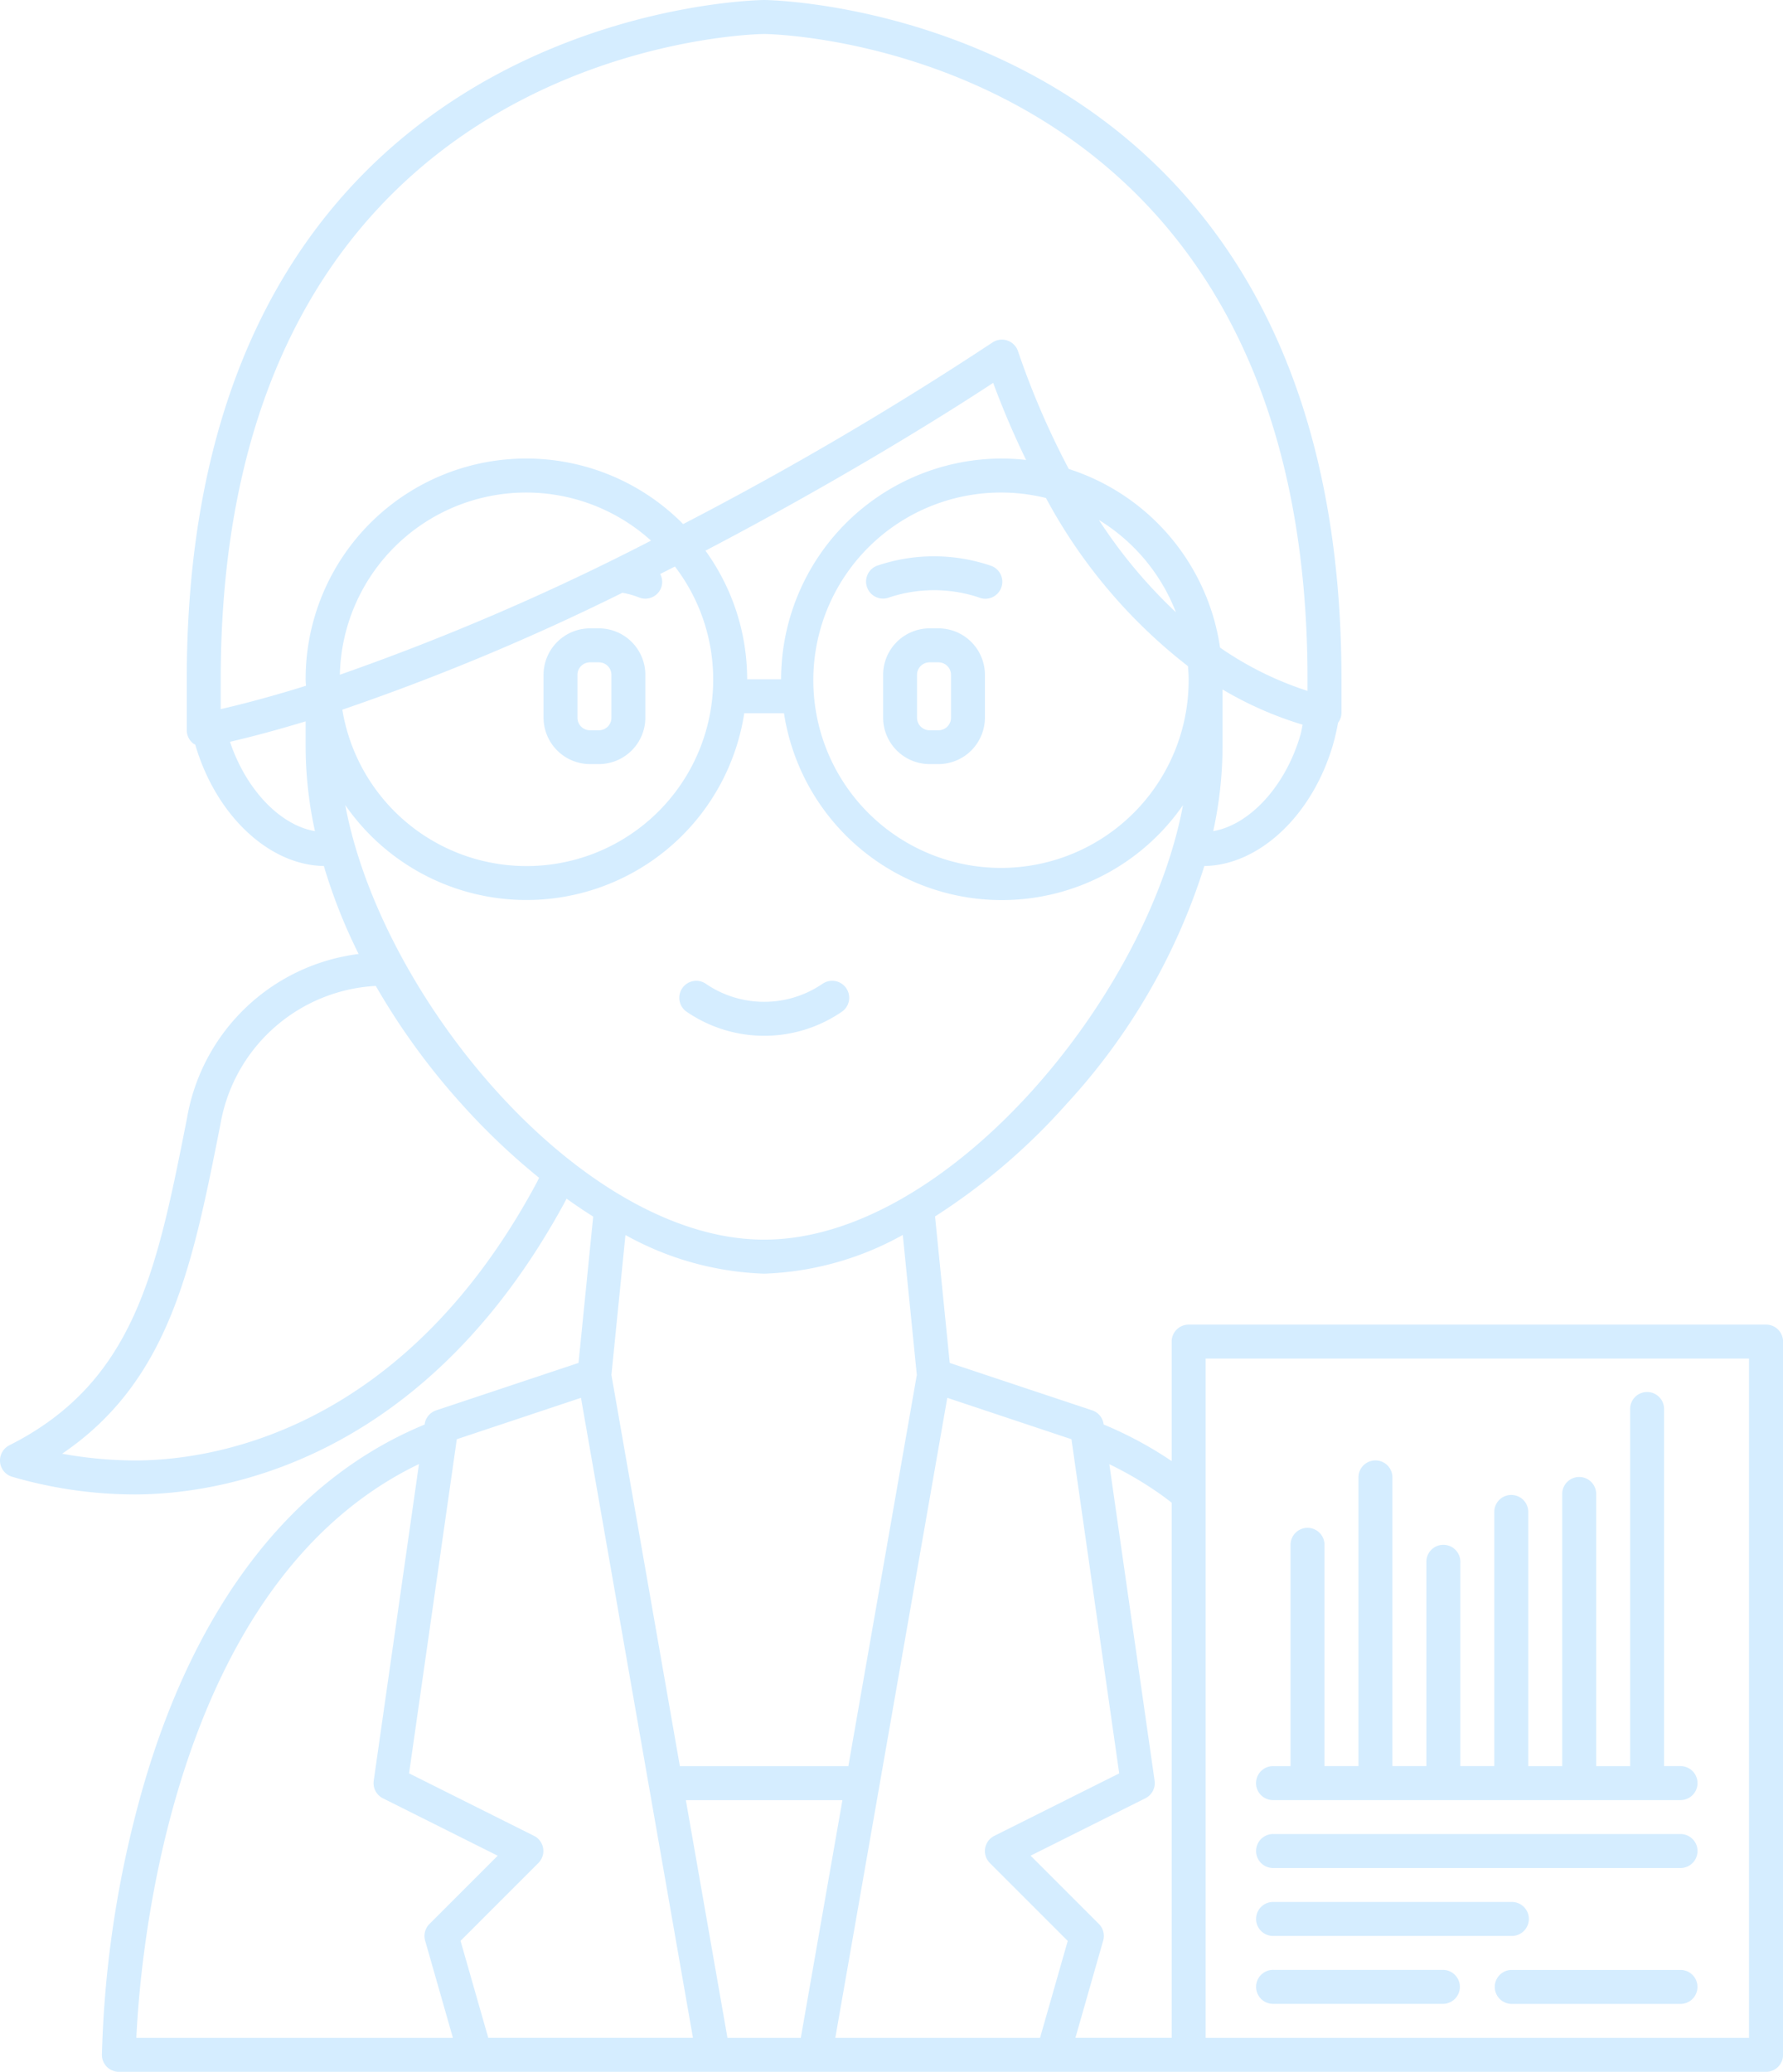 <svg id="Gruppe_694" data-name="Gruppe 694" xmlns="http://www.w3.org/2000/svg" xmlns:xlink="http://www.w3.org/1999/xlink" width="103.71" height="120.5" viewBox="0 0 103.71 120.5">
  <defs>
    <clipPath id="clip-path">
      <rect id="Rechteck_1267" data-name="Rechteck 1267" width="103.71" height="120.5" fill="#d5edff"/>
    </clipPath>
  </defs>
  <g id="Gruppe_482" data-name="Gruppe 482" clip-path="url(#clip-path)">
    <path id="Pfad_2948" data-name="Pfad 2948" d="M146.507,199.75a6.018,6.018,0,0,1-6.708,0,.987.987,0,0,0-1.192,1.574,7.982,7.982,0,0,0,9.1,0,.988.988,0,1,0-1.195-1.574Z" transform="translate(-98.704 -142.504)" fill="#d5edff"/>
    <path id="Pfad_2949" data-name="Pfad 2949" d="M113.8,127.841h-.521a2.707,2.707,0,0,0-2.7,2.7v2.495a2.706,2.706,0,0,0,2.7,2.7h.521a2.707,2.707,0,0,0,2.7-2.7v-2.495A2.706,2.706,0,0,0,113.8,127.841Zm.727,5.2a.728.728,0,0,1-.727.728h-.521a.729.729,0,0,1-.728-.728v-2.495a.728.728,0,0,1,.727-.728h.521a.729.729,0,0,1,.728.728Z" transform="translate(-78.963 -91.295)" fill="#d5edff"/>
    <path id="Pfad_2950" data-name="Pfad 2950" d="M182.9,127.841h-.521a2.707,2.707,0,0,0-2.7,2.7v2.495a2.706,2.706,0,0,0,2.7,2.7h.521a2.707,2.707,0,0,0,2.7-2.7v-2.495a2.706,2.706,0,0,0-2.7-2.7m.727,5.2a.728.728,0,0,1-.727.728h-.521a.729.729,0,0,1-.728-.728v-2.495a.728.728,0,0,1,.727-.728h.521a.729.729,0,0,1,.728.728Z" transform="translate(-128.311 -91.295)" fill="#d5edff"/>
    <path id="Pfad_2951" data-name="Pfad 2951" d="M183.515,113.744a10.278,10.278,0,0,0-6.664-.012.988.988,0,0,0,.355,1.91.958.958,0,0,0,.354-.066,8.294,8.294,0,0,1,5.188-.012.988.988,0,1,0,.768-1.82Z" transform="translate(-125.842 -80.827)" fill="#d5edff"/>
    <path id="Pfad_2952" data-name="Pfad 2952" d="M102.721,77.042H69.139a.987.987,0,0,0-.988.988v6.949a22.506,22.506,0,0,0-3.958-2.129l0-.022a.987.987,0,0,0-.666-.8L55.242,79.27l-.854-8.519a36.671,36.671,0,0,0,7.627-6.519,36.589,36.589,0,0,0,8.037-13.863c3.163-.042,6.277-2.914,7.487-7.072a12.75,12.75,0,0,0,.289-1.259.959.959,0,0,0,.2-.554V39.508C78.029.452,44.782,0,44.447,0S10.864.452,10.864,39.508v2.963a.99.99,0,0,0,.365.766.881.881,0,0,0,.127.071c1.212,4.149,4.321,7.017,7.481,7.06a31.633,31.633,0,0,0,2.023,5.118A11.59,11.59,0,0,0,10.884,65C9.12,73.927,7.844,80.378.543,84.062a.988.988,0,0,0,.139,1.822,25.5,25.5,0,0,0,7.142,1.035h.081c4.623-.017,16.268-1.637,24.565-16.312.161-.286.327-.585.487-.891.515.368,1.029.719,1.547,1.043L33.65,79.27,25.367,82.03a.988.988,0,0,0-.666.8l0,.024C17.068,86,11.412,93.258,8.328,103.916a62.614,62.614,0,0,0-2.4,15.594.988.988,0,0,0,.989.991h95.808a.987.987,0,0,0,.988-.988V78.029a.987.987,0,0,0-.988-.988ZM67.485,86.9l.568-.808-.568.808c.229.16.447.33.667.5v31.123h-5.6l1.616-5.655a.984.984,0,0,0-.252-.969l-3.97-3.97,6.676-3.338a.987.987,0,0,0,.536-1.023L64.525,85.16A21.272,21.272,0,0,1,67.485,86.9ZM65.1,103.144l-7.265,3.633a.988.988,0,0,0-.257,1.582l4.528,4.528-1.612,5.639H48.586L55.1,81.3l7.222,2.408ZM46.579,118.525H42.313L39.894,104.7H49ZM44.447,72.1c-10.594,0-22.273-14.032-24.364-25.275a12.819,12.819,0,0,0,23.208-5.344H45.6A12.819,12.819,0,0,0,68.81,46.828C66.72,58.071,55.04,72.1,44.447,72.1ZM69.1,38.747c.018.253.039.505.039.763a10.916,10.916,0,1,1-8.3-10.545A30.812,30.812,0,0,0,69.1,38.747Zm-5.174-8.5A10.912,10.912,0,0,1,68.4,35.612a29.027,29.027,0,0,1-4.477-5.363m-5.653-3.58A12.856,12.856,0,0,0,45.434,39.51H43.459a12.757,12.757,0,0,0-2.426-7.481c7.085-3.708,13.166-7.413,16.736-9.761.583,1.578,1.227,3.068,1.914,4.483a12.939,12.939,0,0,0-1.409-.081ZM41.484,39.51a10.858,10.858,0,0,1-21.572,1.767,135.111,135.111,0,0,0,16.29-6.8,4.937,4.937,0,0,1,.948.264.985.985,0,0,0,1.294-.527.975.975,0,0,0-.044-.829c.286-.145.573-.289.857-.435a10.794,10.794,0,0,1,2.226,6.563Zm-21.716-.266a10.837,10.837,0,0,1,18.1-7.8A141.14,141.14,0,0,1,19.767,39.244Zm50.8,9.1a23.346,23.346,0,0,0,.542-4.879V40.1a20.879,20.879,0,0,0,4.66,2.049c-.045.2-.072.4-.131.6-.876,3.008-2.971,5.229-5.072,5.592ZM12.839,39.51c0-37.1,31.291-37.533,31.607-37.533s31.607.43,31.607,37.533v.674a19.355,19.355,0,0,1-5.087-2.519,12.865,12.865,0,0,0-8.8-10.389,47.119,47.119,0,0,1-2.954-6.853.988.988,0,0,0-1.489-.5A197.341,197.341,0,0,1,39.736,30.482,12.831,12.831,0,0,0,17.777,39.51c0,.128.016.251.019.376-1.684.526-3.343.985-4.958,1.358Zm.538,3.635c1.438-.336,2.909-.737,4.4-1.19v1.506a23.346,23.346,0,0,0,.542,4.88C16.31,48,14.318,45.95,13.378,43.145ZM31.267,68.689c-.168.328-.348.644-.521.953C22.963,83.408,12.174,84.93,7.9,84.944a24.179,24.179,0,0,1-4.287-.393c6.261-4.249,7.58-10.926,9.21-19.168a9.7,9.7,0,0,1,9.035-8.04,40.094,40.094,0,0,0,5.01,6.891A39.335,39.335,0,0,0,31.353,68.5c-.03.061-.054.127-.086.188Zm13.179,5.39a17.763,17.763,0,0,0,8.066-2.253l.816,8.142-3.983,22.755h-9.8L35.564,79.968l.816-8.137A17.784,17.784,0,0,0,44.446,74.079ZM33.793,81.3l6.513,37.222H28.4l-1.612-5.639,4.528-4.528a.987.987,0,0,0-.257-1.581l-7.265-3.633,2.776-19.433ZM24.37,85.152,21.738,103.57a.987.987,0,0,0,.536,1.023l6.676,3.339-3.97,3.97a.987.987,0,0,0-.252.969l1.616,5.655H7.931C8.156,113.637,9.963,92.074,24.37,85.152Zm77.363,33.373H70.126V79.017h31.607Z" transform="translate(0 0)" fill="#d5edff"/>
    <path id="Pfad_2953" data-name="Pfad 2953" d="M256.673,307.015h23.7a.988.988,0,0,0,0-1.975h-.988V284.3a.988.988,0,1,0-1.975,0v20.742h-1.975v-15.8a.988.988,0,1,0-1.975,0v15.8h-1.976V290.224a.988.988,0,0,0-1.975,0v14.815h-1.975V293.187a.988.988,0,1,0-1.975,0v11.852h-1.975V288.247a.988.988,0,0,0-1.976,0v16.792h-1.975V292.2a.988.988,0,1,0-1.975,0v12.841h-.988a.988.988,0,1,0,0,1.975" transform="translate(-182.592 -202.319)" fill="#d5edff"/>
    <path id="Pfad_2954" data-name="Pfad 2954" d="M256.673,375.119h23.7a.988.988,0,0,0,0-1.975h-23.7a.988.988,0,1,0,0,1.975" transform="translate(-182.592 -266.473)" fill="#d5edff"/>
    <path id="Pfad_2955" data-name="Pfad 2955" d="M256.673,388.939H270.5a.988.988,0,1,0,0-1.975H256.673a.988.988,0,1,0,0,1.975" transform="translate(-182.592 -276.342)" fill="#d5edff"/>
    <path id="Pfad_2956" data-name="Pfad 2956" d="M256.673,402.759h9.877a.988.988,0,0,0,0-1.975h-9.877a.988.988,0,1,0,0,1.975" transform="translate(-182.592 -286.212)" fill="#d5edff"/>
    <path id="Pfad_2957" data-name="Pfad 2957" d="M314.9,400.8h-9.877a.988.988,0,0,0,0,1.975H314.9a.988.988,0,0,0,0-1.975" transform="translate(-217.122 -286.225)" fill="#d5edff"/>
  </g>
</svg>
